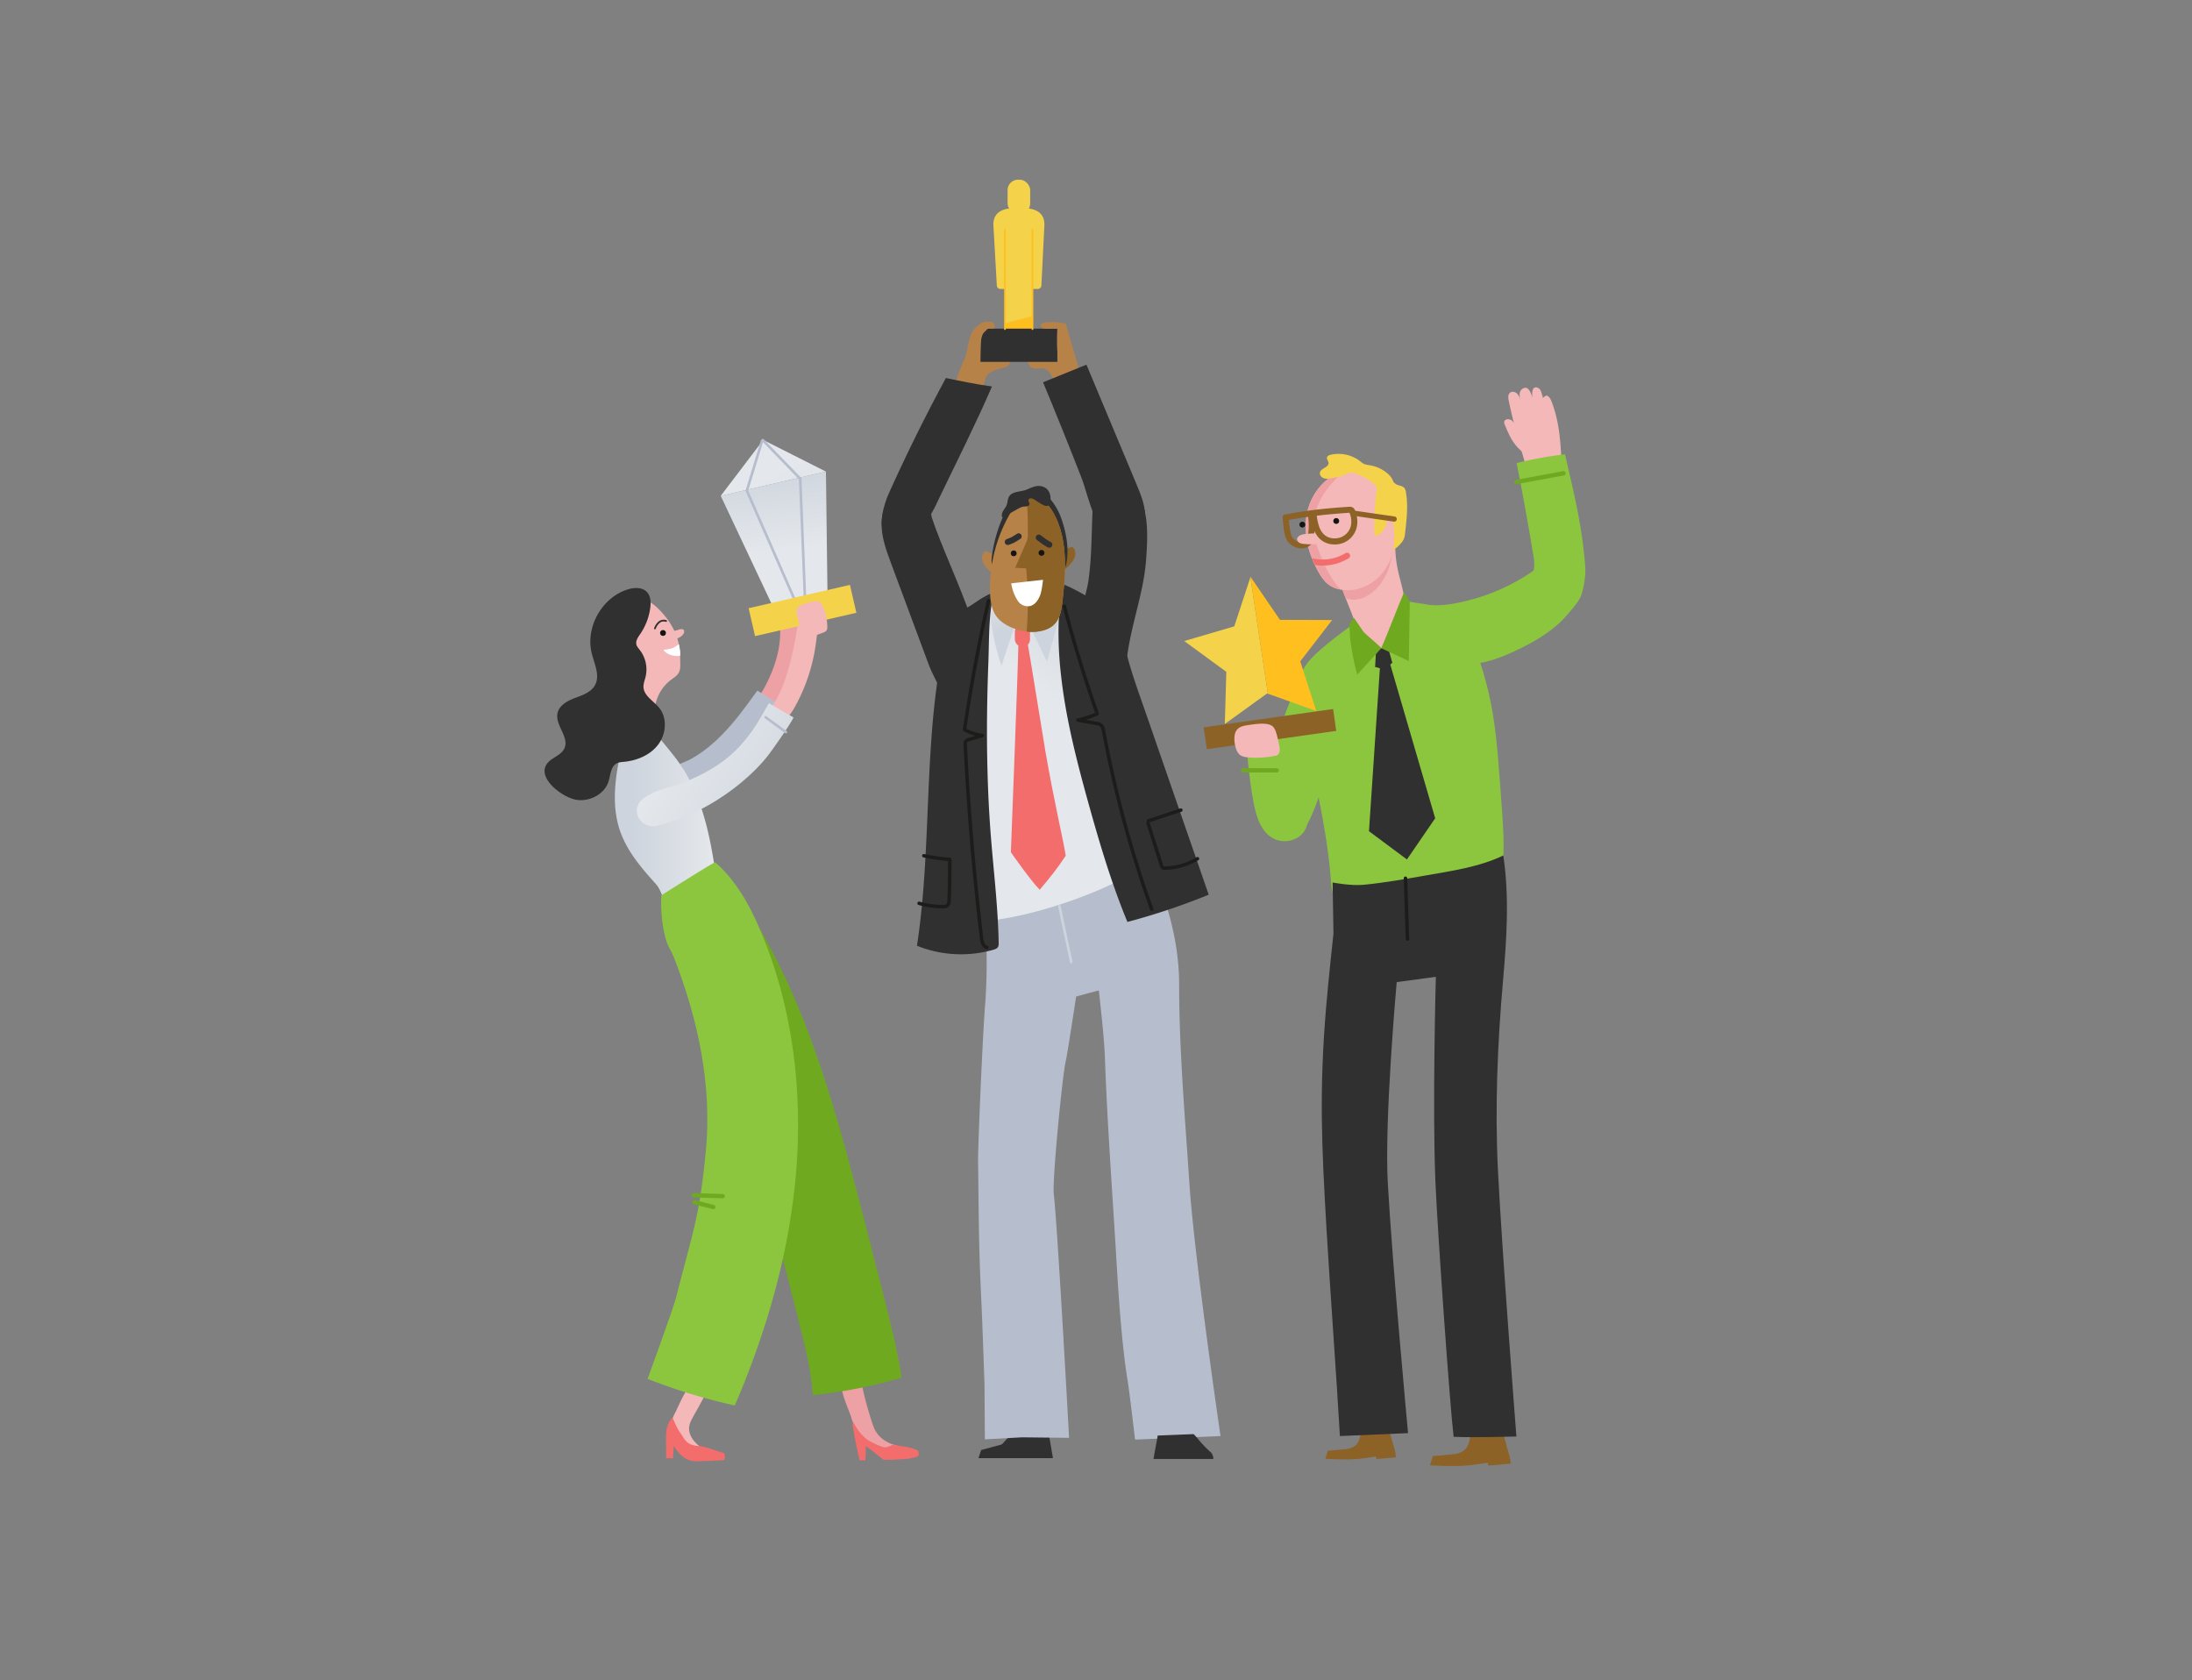 <?xml version="1.0" encoding="UTF-8"?>
<svg xmlns="http://www.w3.org/2000/svg" xmlns:xlink="http://www.w3.org/1999/xlink" id="illustration" viewBox="0 0 2538.48 1945.73">
  <rect x="0" y="0" width="2538.48" height="1945.73" fill="#808080" stroke="none"/>
  <defs>
    <style>.cls-1{fill:#b78248;}.cls-2{fill:#8c6226;}.cls-3{fill:#303030;}.cls-4{fill:#f4b8b8;}.cls-5{fill:#8cc63f;}.cls-6{fill:url(#Unbenannter_Verlauf_6);}.cls-7{fill:#eea1a5;}.cls-8{fill:#b6bdcc;}.cls-9{fill:url(#Unbenannter_Verlauf_6-2);}.cls-10{fill:url(#Unbenannter_Verlauf_6-3);}.cls-11{fill:#6ea920;}.cls-12{fill:url(#Unbenannter_Verlauf_6-4);}.cls-13{fill:url(#Unbenannter_Verlauf_6-5);}.cls-14,.cls-19,.cls-23,.cls-24,.cls-25,.cls-26{fill:none;}.cls-14{stroke:#b6bdcc;stroke-width:3px;}.cls-14,.cls-23,.cls-24,.cls-25,.cls-26{stroke-linecap:round;}.cls-14,.cls-23{stroke-miterlimit:10;}.cls-15{fill:#f4d34a;}.cls-16{fill:#f36d6d;}.cls-17{fill:url(#Unbenannter_Verlauf_7);}.cls-18{fill:url(#Unbenannter_Verlauf_7-2);}.cls-20{fill:#fff;}.cls-21{fill:#febf1f;}.cls-22{fill:#141414;}.cls-23{stroke:#8c6226;stroke-width:6px;}.cls-24{stroke:#6ea920;stroke-width:5px;}.cls-24,.cls-25,.cls-26{stroke-linejoin:round;}.cls-25{stroke:#ced4dd;stroke-width:2.97px;}.cls-26{stroke:#1c1c1b;stroke-width:3.99px;}</style>
    <linearGradient id="Unbenannter_Verlauf_6" x1="1360.14" y1="705.15" x2="1249.7" y2="838.57" gradientUnits="userSpaceOnUse">
      <stop offset="0.18" stop-color="#ced4dd"></stop>
      <stop offset="0.98" stop-color="#e4e8ec"></stop>
    </linearGradient>
    <linearGradient id="Unbenannter_Verlauf_6-2" x1="712.05" y1="944.23" x2="828.64" y2="944.23" xlink:href="#Unbenannter_Verlauf_6"></linearGradient>
    <linearGradient id="Unbenannter_Verlauf_6-3" x1="963.52" y1="977.9" x2="781.79" y2="859.31" xlink:href="#Unbenannter_Verlauf_6"></linearGradient>
    <linearGradient id="Unbenannter_Verlauf_6-4" x1="890.82" y1="514.36" x2="903.86" y2="640.14" xlink:href="#Unbenannter_Verlauf_6"></linearGradient>
    <linearGradient id="Unbenannter_Verlauf_6-5" x1="1004.26" y1="751.16" x2="888.31" y2="547.42" xlink:href="#Unbenannter_Verlauf_6"></linearGradient>
    <linearGradient id="Unbenannter_Verlauf_7" x1="1151" y1="677.31" x2="1171.76" y2="741.8" gradientUnits="userSpaceOnUse">
      <stop offset="0.04" stop-color="#e4e8ec"></stop>
      <stop offset="0.78" stop-color="#ced4dd"></stop>
    </linearGradient>
    <linearGradient id="Unbenannter_Verlauf_7-2" x1="1194.6" y1="663.28" x2="1215.35" y2="727.77" xlink:href="#Unbenannter_Verlauf_7"></linearGradient>
  </defs>
  <path class="cls-1" d="M1142.46,638.74a3.14,3.14,0,0,0-1.55-.08,2.86,2.86,0,0,0-1.36,1c-2.41,2.78-2.71,6.94-1.57,10.44s3.53,6.45,6.08,9.11a70.92,70.92,0,0,0,9.15,8.07,75.14,75.14,0,0,0,.51-20.26C1153.27,642.86,1146,639.58,1142.46,638.74Z"></path>
  <path class="cls-2" d="M1240.2,633.7a3.27,3.27,0,0,1,1.55-.09,2.88,2.88,0,0,1,1.36,1c2.41,2.79,2.72,6.95,1.57,10.44s-3.53,6.45-6.07,9.11a72.36,72.36,0,0,1-9.15,8.08,75.2,75.2,0,0,1-.52-20.27C1229.4,637.81,1236.71,634.53,1240.2,633.7Z"></path>
  <path class="cls-3" d="M1162.12,597.16c3.21-7.17,7-14.21,12.49-19.25a28.12,28.12,0,0,1,22.31-7.46c7.91,1,16.74,3.35,21.75,10.43a76.78,76.78,0,0,1,8.8,15.33c6.77,17.12,11.14,38.32,7.38,56.63a11.4,11.4,0,0,1-1.5,4.15,9.2,9.2,0,0,1-4.31,3.07,38.64,38.64,0,0,1-30.56-.22c-6.21-2.72-12-7.11-18.54-8.21-7.38-1.24-14.49,1.82-21.65,3.25-7.91,1.58-10.91.46-9.8-9.3A166.41,166.41,0,0,1,1162.12,597.16Z"></path>
  <path class="cls-4" d="M1747.24,464.24c-.69-3.28-1.14-7.29,1.44-9.44,2.38-2,6.2-1.06,8.37,1.16s3.07,5.34,3.91,8.32c-.85-3.3-1.7-6.8-.73-10.07s4.51-6,7.72-4.89c4.22,1.5,6.68,11.19,6.68,11.19s-1.5-10.19,2.66-11.68c2.73-1,5.81,1,7,3.65a56.55,56.55,0,0,1,2.56,8.58s2.77-4,5.29-2.58,3.81,4.24,4.84,6.92c9.92,25.75,10.85,54,11.67,81.53a4.33,4.33,0,0,1-.42,2.45,4.2,4.2,0,0,1-2.52,1.44,249.05,249.05,0,0,1-35,7.46c2.53-.35-10.39-41.46-11.34-44.82Q1752.52,489.05,1747.24,464.24Z"></path>
  <path class="cls-2" d="M1738.26,1650.91s-20.77-.5-34.72-1c0,1.18-.12,2.35-.2,3.53-.47,6.71-.62,13.85-3.32,20.13-2.81,6.51-9.07,9.45-15.81,10.35-5.3.7-24.88,2.3-24.88,2.3l-3.37,10.64s27.71,1.88,45.34,0c22.4-2.32,47.5-8.1,47.5-8.1Z"></path>
  <polygon class="cls-2" points="1748.8 1688.84 1749.47 1694.92 1723.59 1697.17 1722.46 1692.11 1748.8 1688.84"></polygon>
  <path class="cls-2" d="M1606.85,1649.1s-18.18-.44-30.39-.85c0,1-.1,2.06-.17,3.09-.42,5.88-.54,12.12-2.91,17.61-2.46,5.7-7.94,8.28-13.83,9.06-4.64.62-21.78,2-21.78,2l-3,9.31s24.25,1.64,39.68,0a403.72,403.72,0,0,0,41.57-7.08Z"></path>
  <path class="cls-5" d="M1679.06,707.33c4.64,1.59,9.46,3.22,13,6.58s5.37,7.78,7.13,12.19c31.88,80,33.17,115.57,39.92,208.17.67,9.16,4.51,59,0,67-3.93,7-19.58,17.18-26.1,21.83-37,26.41-84.41,32.33-129.61,37.45-7,.8-14.38,1.56-21-.91-8.33-3.09-14.18-10.9-17.19-19.26s-3.59-17.37-4.36-26.22c-5.35-61.74-20.79-122.07-33.5-182.72-3.61-17.25-6.9-35.77-.1-52,4.75-11.35,13.91-20.21,23.24-28.24,19.68-17,41.13-31.73,62.76-46.11,10.15-6.74,26.09-11.24,39.07-8.3,7.33,1.66,25.29,3.18,32.29,6C1672.81,706.06,1670.71,704.47,1679.06,707.33Z"></path>
  <path class="cls-1" d="M1190,417.88c.76,2.9,1.82,6,4.31,7.66,4.23,2.83,10.05.12,15,1.44s7.83,6.36,10.17,10.93l3.54,6.9a5.08,5.08,0,0,0,2.45,2.77,4.9,4.9,0,0,0,2.9-.18,85.59,85.59,0,0,0,10.59-3.69c2.23-.94,4.65-2.25,5.3-4.57.42-1.49,6.85-5,6.44-6.45l-3.31-12c-1.74-6.31-10.43-10.93-14.64-15.94s-10.15-7.86-16.37-9.31-12.67-1.51-19-1.4c-4.83.09-9.84.78-10.48,6.16S1188.69,412.82,1190,417.88Z"></path>
  <path class="cls-6" d="M1126.59,760c2.21-22.95-5.67-45.65,12.63-59.68,20.44-15.68,90.28-13,110.16,3.38s4.39,41.19,13.09,65.44C1287.66,839.41,1299,913.8,1307,988c2,19,3.7,39-4.22,56.31-12,26.13-41.66,38.41-69,47.14-13.14,4.19-26.58,8.14-40.37,8.34-9.82.14-20.08-1.76-28.69-6.64-10.33-5.84-10.79-13.93-13.64-24.9q-9.4-36.23-15.73-73.16A891.72,891.72,0,0,1,1122.53,845C1122.52,816.61,1123.87,788.25,1126.59,760Z"></path>
  <path class="cls-3" d="M1214.53,1659.89c-4.27,0-8.55-.2-12.82-.31-9.63-.27-19.26-.57-28.89-1a62.54,62.54,0,0,0-5.68,6.37,131,131,0,0,1-14.63,15c-1.26,1.49-2.71,6.75-2.33,8.67h69.18c-1.4-8.92-3.33-19.17-4.73-28.09C1214.6,1660.3,1214.56,1660.09,1214.53,1659.89Z"></path>
  <path class="cls-3" d="M1187.31,1673.86a140.66,140.66,0,0,0,2.89,14.74h-57.1l3.12-9.42,24.65-6.64S1187.25,1673.29,1187.31,1673.86Z"></path>
  <path class="cls-7" d="M1038.27,1673.75c-1.08-.2-2.14-.42-3.2-.7a32.44,32.44,0,0,1-6.49-2.66c-4.95-2.53-9.7-5.91-12.87-10.56-.27-.4-.51-.81-.75-1.22-2.24-3-3.54-6.72-4.74-10.33a417.24,417.24,0,0,1-12.51-46.49c-.47-2.24-1-4.67-2.76-6.15a9.73,9.73,0,0,0-3.82-1.71c-31.53-8.6-9.85,33.15-5.62,46.54a55,55,0,0,0,4.15,10.54c2.31,4.12,3.48,13.86,7,17,9.5,8.31,23,8.23,35.16,11.71,3.12.9,7.79.62,8-2.61A4.39,4.39,0,0,0,1038.27,1673.75Z"></path>
  <path class="cls-4" d="M782.12,1635.54c-1.8,3.38-3.61,6.89-4,10.71-.67,7.4,4.18,14,8.77,19.89,4.4,5.59,8.88,11.26,14.62,15.46s13,6.82,20,5.48c.39-3.16-2.52-5.64-5.11-7.49-4.71-3.37-9.46-6.83-13.06-11.36s-6-10.33-5.25-16.07c.52-4.08,2.55-7.79,4.54-11.39l10.19-18.44c2.05-3.69,4.13-7.49,4.7-11.67s-.66-8.89-4.13-11.29C800.36,1590.29,786,1628.3,782.12,1635.54Z"></path>
  <path class="cls-7" d="M884.62,797.38c12.68-23,21-48.93,18.44-74.92,3.48-3.63,11.86-7.68,15.44-4.07s6.64.65,6.63,5.61c0,5.2-4.64,23.64-5.7,28.73-4.33,20.82-10.52,41.47-21.15,60-1.52,2.67-3.23,5.38-5.87,7.07a11.44,11.44,0,0,1-13-.87c-3-2.51-4.9-7.76-3-11.36.91-1.75,2.82-2.64,4.19-4.14A30.43,30.43,0,0,0,884.62,797.38Z"></path>
  <path class="cls-8" d="M835,852c15.83-15.86,29-34.13,42.1-52.32,6.64,4.66,16.07,10.3,21.93,13.66-15,40.91-45.15,72.94-83.22,94.14-6.78,3.78-14.13,7.2-21.9,7.13S778,910,776,902.5c-4.07-15.23,14-18,23.58-23.25C812.67,872.07,824.47,862.58,835,852Z"></path>
  <path class="cls-4" d="M906.71,793.65c8.21-20.59,15.8-55.22,17.69-77.3,3.68-1.21,7.47-2.34,11.34-2.23s7.88,1.68,10.06,4.88c2.44,3.58-.31,21.14-.86,25.44a207,207,0,0,1-23.29,72.09c-4.5,8.29-9.9,16.6-18.1,21.25-2.93,1.67-6.69,2.77-9.57,1a8.61,8.61,0,0,1-3.23-4.26c-3.29-8.19.74-13,5-19.35A112.89,112.89,0,0,0,906.71,793.65Z"></path>
  <path class="cls-4" d="M776.71,787.53c3.51-2.66,7.57-5,9.55-8.94,1.57-3.13,1.57-6.78,1.53-10.28-.07-6.72-.14-13.47-1.26-20.09-2.91-17.23-12.87-32.71-25.6-44.67-4.57-4.29-10.14-8.41-16.41-8.1-8.2.41-14,8.11-17.51,15.54-9.33,19.84-10.82,42.57-8.72,64.39,1.59,16.62,5.58,33.87,16.67,46.36,3,3.36,6.52,6.37,10.77,7.82,3.66,1.25,10.23,1.79,12.26-2.26,1.72-3.44.63-10.06,1.68-14A47.43,47.43,0,0,1,776.71,787.53Z"></path>
  <path class="cls-9" d="M718.33,963c-12.29-34.9-4.22-73.32,4.44-109.29a12.77,12.77,0,0,1,2.38-5.66c1.53-1.74,3.85-2.5,6-3.32a56.8,56.8,0,0,0,17.69-10.78c11.27,18.4,26.89,33.74,39.06,51.55,22.59,33,32.37,73.07,38.74,112.58,1.6,9.92,3,20.11,1,30s-7.86,20.17-17.52,22.94c-46.17,13.24-37.74-13-50.53-27.24C743.18,1005.49,726.6,986.44,718.33,963Z"></path>
  <path class="cls-10" d="M852.9,868a175.73,175.73,0,0,0,22.23-27.67q8-12.81,15.25-26.07c8.79,5.3,28.47,16.47,28.47,16.47.11,1.39-10.32,18-27.32,41.34s-62.35,65.71-125.64,83c-3.87,1-7.85,2-11.84,1.67a18.66,18.66,0,0,1-16.26-15c-4-23.59,39.72-29.34,55.18-36C815.73,896,835.2,885.75,852.9,868Z"></path>
  <path class="cls-3" d="M1740.9,990.62c7.25,48.3,3.87,97.37-.38,145.95-6.38,73-9.43,146-5.78,219.17,4.74,95,21.36,307.78,21.36,307.78s-51.08,1.47-72.68.34c-4.05-32-18.4-233.42-21.06-294.25-3.73-85.09.45-238.46.45-238.46l-45.33,6.18s-14.45,159.6-10.3,232.84c5.58,98.58,23.44,289.43,23.44,289.43l-78.92,3.4c-3.56-63.28-11.92-177.66-15.61-241.31-5.58-96.2-8.45-158.57-.41-254.67,2.68-32.07,8.57-85.92,8.57-85.92l-1-59.16s21.12,4.14,36.2,2.65c23.68-2.35,46.81-6.44,70.15-10.53C1680.65,1008.63,1713.56,1004,1740.9,990.62Z"></path>
  <path class="cls-8" d="M1333.71,1002.76c18.8,42.85,31.8,90,31.81,137,0,76.53,6.78,153.33,11.81,229.67,5.73,86.72,36.11,293.57,36.11,293.57l-99,4.1s-6.19-53.8-8.65-68.78c-6.5-39.67-10.33-96.23-12.72-136.34-4.79-80.61-10.71-158.42-13.58-239.1-.56-15.67-3.75-46.19-3.75-46.19l-3.21-29.79-26.28,7.09s-10.38,68.33-12.07,75c-3.7,14.56-15.71,138-13.86,153.58,4.38,37.1,17.75,282.5,17.75,282.5l-54.43-.61-43.1,2.37-.45-63.55s-2.34-71.44-4-105c-2.8-57.09-2.68-97.41-3.41-154.39-.22-17.37,5.42-146.16,8-178.5,2.72-33.58,2.14-65.18.91-98.73,43.55-4.38,94.21-20.09,134.46-37.55,10.22-4.44,20.25-9.57,30.24-14.11a122.33,122.33,0,0,0,13.86-7C1323.64,1005.82,1333,1003.63,1333.71,1002.76Z"></path>
  <path class="cls-11" d="M834.61,1008.9c88.66,112.61,127.85,255.32,163.72,394.09q12.39,47.91,24.57,95.88c8.12,31.94,16.18,64,21.34,96.5a560.84,560.84,0,0,1-103,20.19c-1.7-27.85-8.56-55.09-15.39-82.14C889.63,1390,852.91,1245.24,786,1113.33c-8-15.71-26.83-47-16.51-65C772.82,1042.48,834.25,1008.44,834.61,1008.9Z"></path>
  <path class="cls-5" d="M828.23,998.57c24.44,21.26,40.4,50.6,53,80.46,36.51,86.73,48.34,182.83,40.82,276.63s-33.92,185.48-71.11,271.92a674.24,674.24,0,0,1-101-30.81s29.7-81.11,33.18-94.88c18.86-74.59,27-92.06,34.23-168.65s-8.63-151.18-36.32-223c-5-12.91-7-11.62-10.59-25-6.25-23.45-4.54-48.43-4.54-48.43S827.35,997.81,828.23,998.57Z"></path>
  <path class="cls-3" d="M668,926.28c15.2,2.1,32-6.59,36.68-21.23,2.42-7.61,2.48-17.44,9.58-21.11,2.56-1.32,5.54-1.46,8.41-1.74,15.18-1.45,30.48-7.88,39.65-20.07s10.67-30.6,1.07-42.45c-6.46-8-17.66-13.69-18.19-23.94-.21-4.09,1.45-8,2.42-12a36.78,36.78,0,0,0-6.47-30.72c-1.68-2.19-3.68-4.32-4.24-7-.87-4.26,2.08-8.25,4.54-11.84a70.05,70.05,0,0,0,11.62-30.46c.82-6.4.49-13.61-4-18.27-5.44-5.68-14.68-5.21-22.19-2.87-29.79,9.29-49.17,43.78-41.59,74.06,3.09,12.34,9.87,25.79,3.69,36.91-4.55,8.18-14.39,11.46-23.16,14.75S647.5,816.8,645.62,826c-2.86,13.9,13.9,27.68,8,40.6-2.79,6.15-9.66,9.09-15.15,13C614.84,896.61,650.62,923.88,668,926.28Z"></path>
  <path class="cls-4" d="M781.68,730.42c2.11-.4,4.1-1.28,6.21-1.72,1.32-.28,2.92-.29,3.8.75a2.78,2.78,0,0,1,.58,1.35c.34,2.11-1.14,4.08-2.75,5.48a12.87,12.87,0,0,1-5.64,3.05,7.34,7.34,0,0,1-6.13-1.3,9.48,9.48,0,0,1-2.78-4.75c-.38-1.29-.57-3.3,1.25-3.34a19.63,19.63,0,0,1,2.52.61A9.67,9.67,0,0,0,781.68,730.42Z"></path>
  <polygon class="cls-12" points="956.5 546.14 834.64 574.22 895.38 703.11 958.28 688.62 956.5 546.14"></polygon>
  <polygon class="cls-13" points="834.64 574.22 883.89 509.47 956.5 546.14 834.64 574.22"></polygon>
  <polyline class="cls-14" points="882.55 510.53 864.89 568.19 921.42 697.26"></polyline>
  <polyline class="cls-14" points="883.4 509.69 926.68 554.37 932.3 694.75"></polyline>
  <rect class="cls-15" x="869.18" y="690.34" width="120.39" height="33.15" transform="translate(-134.98 226.68) rotate(-12.97)"></rect>
  <path class="cls-16" d="M771.34,1664.15c-.28,8.2.51,16.42,0,24.61a38.61,38.61,0,0,1,8,.08l1-14.49a40.58,40.58,0,0,0,9.47,11.62,26,26,0,0,0,8.17,4.88c4.38,1.5,9.13,1.35,13.76,1.17l25.78-1a1.8,1.8,0,0,0,1.21-.34,1.74,1.74,0,0,0,.41-1.09,25,25,0,0,0,.09-4.74,2.94,2.94,0,0,0-.46-1.57,3.07,3.07,0,0,0-1.56-.88c-8.85-2.86-21.8-7.53-26.8-7.76-16-.71-17.27-7.93-22.7-15.49a62.7,62.7,0,0,1-5.3-9.52c-.66-1.36-3.34-7.47-3.34-7.47-1.87-.62-5.15,6.65-5.67,8C771.43,1655.57,771.52,1658.5,771.34,1664.15Z"></path>
  <path class="cls-16" d="M1055.58,1676.93a118.75,118.75,0,0,0-14.27-2.67,63,63,0,0,1-6.24-1.21l-.28-.08c-3,.48-6.28,3.34-10.32,3-4.44-.34-16.36-6.27-19.37-8.39-11.87-8.38-15.17-19.28-17.3-20.29-1.84,2.54,7.62,43.64,7.62,43.64l6.71.32q.55-8.23.51-16.5c8.7,5.71,19.91,15.38,19.91,15.38,5.2,1.17,24.28-.51,29.6-.91.82-.07,8.15-1.63,8.9-2,2.31-1,3.64-1.49,2.45-6.54C1063.14,1679.29,1058.31,1677.72,1055.58,1676.93Z"></path>
  <path class="cls-3" d="M1402.75,1682.29a131,131,0,0,1-14.63-15,61.22,61.22,0,0,0-5.84-6.51c-2.09,0-4.18.14-6.27.22l-14,.56-21.34.85c0,.15,0,.29-.07.44-1.4,8.92-3.33,17.75-4.73,26.67h69.18C1405.46,1687.62,1404,1683.79,1402.75,1682.29Z"></path>
  <path class="cls-3" d="M1260.59,930.52c12.91,46.38,26.62,92.66,45.05,137.13a782.94,782.94,0,0,0,94.12-31.55l-70.21-202.84c-17.16-49.59-22-59.7-34.92-118.41-1-4.72-62.24-41.45-66.88-38.45-2.66,1.71-.9,26.7-1.08,29.36a426.75,426.75,0,0,0,2,75.56C1234.17,832,1247,881.53,1260.59,930.52Z"></path>
  <path class="cls-16" d="M1170.65,986.92s22.08,31.89,33.4,43.43c11.61-13.6,20.57-24.88,30.13-39.37-2.08-15.06-13-60.08-23.43-120.33-3.31-19.13-18.43-114.37-21.34-129.55-.65-3.35-9.86-2.42-9.94,1.84C1178.91,774.06,1170.65,986.92,1170.65,986.92Z"></path>
  <rect class="cls-16" x="1175.27" y="722.8" width="17.54" height="26.44" rx="8.77"></rect>
  <path class="cls-17" d="M1159.8,771.19q10.44-32.6,22-64.83c-4.93-5.13-10-10.37-16.35-13.57-4.15-2.09-17.06-5.66-20.27-.11-1.36,2.34.57,10.26.83,13q.6,6.67,1.52,13.32A286.24,286.24,0,0,0,1159.8,771.19Z"></path>
  <path class="cls-18" d="M1212.47,766.15s13.44-46.75,15.75-60.06c.57-3.3,1.12-6.72.29-10-1.49-5.83-7.32-9.84-13.29-10.55s-12,1.36-17.2,4.32a20.79,20.79,0,0,0-7.35,6.18c-6.41,9.5-5.91,10.48-2.37,19.38C1190.19,720.19,1212.47,766.15,1212.47,766.15Z"></path>
  <path class="cls-19" d="M1404.38,721.46l-.71,1.42"></path>
  <path class="cls-3" d="M1147.19,964.71c3.24,42.32,8.53,84.53,9.34,127,0,1.81,0,3.75-1,5.24s-3.12,2.31-5,2.85a136.37,136.37,0,0,1-88.62-4.59c19.16-125.31,5.09-255.32,37.93-377.76a15.31,15.31,0,0,1,2.61-6c2.3-2.77,6.12-3.59,9.62-4.44,8.47-2.07,19.6-11.42,27.26-15.57,10.9-5.91,11-7.33,8.37,12.66-2.71,20.74-2.3,41.78-3.09,62.69-1.61,42.16-2.16,84.38-1,126.56Q1144.52,929,1147.19,964.71Z"></path>
  <path class="cls-1" d="M1146.52,685.57c.29,9.93,1.63,20.34,7.51,28.34,4.47,6.09,11.18,10.2,18.16,13.07,11.53,4.75,24.62,6.47,36.57,2.9a29.06,29.06,0,0,0,11.08-5.81c7.86-7,9.57-18.42,10.71-28.87,3.64-33.38,6.12-69-9.32-98.77-3.71-7.16-8.61-14-15.58-18.1-18.86-11.05-29.64,5-37.7,19.58a173,173,0,0,0-19.12,54.8A169,169,0,0,0,1146.52,685.57Z"></path>
  <path class="cls-3" d="M1266.12,576.21c.14-1.85.33-3.82,1.45-5.29a9.86,9.86,0,0,1,3.89-2.64c6.6-3.06,13.31-6.16,20.5-7.32s15-.15,20.78,4.33c4.65,3.63,7.44,9.12,9.49,14.64,7.88,21.22,6.68,44.59,5.1,67.16-3,43.37-19.76,79.7-23.67,127.67-.39,4.77-4,9.08-8.17,11.48-4.76,2.76-11,1.74-15.71-1-9.12-5.32-13.79-15.81-17-25.86a189,189,0,0,1-9-47.52c-.74-13.29,4.84-26.32,6.72-39.53C1265,640.47,1263.79,608.21,1266.12,576.21Z"></path>
  <path class="cls-3" d="M1079.11,599.42c-2.28-6.93.61-23.48-4.5-28.69-10.11-10.3-28.42-9-39.3.54s-15.08,24.91-14.3,39.33,5.87,28.22,10.9,41.75l44.16,118.74c2.2,5.9,11.79,25.92,16,30.57s10.55,4.38,14.65-.41c7.33-8.54,11.36-23.6,13.43-30.93,4.12-14.6,3.15-24.46,4.91-39.53,2-17,3.92-1.09-1.41-17.27C1113.11,681.39,1089.69,631.54,1079.11,599.42Z"></path>
  <path class="cls-3" d="M1207.93,442.69l50.23-20.39,58.13,138.84c5.54,13.22,11.19,27.21,9.44,41.44s-13.83,28.27-28.09,26.73c-27.74-3-37.15-55.24-45-75.47Q1230.9,498,1207.93,442.69Z"></path>
  <path class="cls-1" d="M1147,431.28a33,33,0,0,1,7.73-3.49c4-1.31,14-2.24,14.62-7.41a18.13,18.13,0,0,0,.12-5.3c-.56-3.15-2.65-4.49-5.5-5.34-10.62-3.19-16.36-4.84-27.43-4.05-5,.36-10.2,1.65-14.15,4.8s-6.26,7.69-8.33,12.21a99.79,99.79,0,0,0-6.88,19.21c-.64,2.79-1.1,5.77-.13,8.46a11.51,11.51,0,0,0,2.92,4.28,17.84,17.84,0,0,0,14.62,4.8c5.07-.7,10.88-4.12,13-9,1.79-4.06,2.23-8.56,3.84-12.68A13.9,13.9,0,0,1,1147,431.28Z"></path>
  <path class="cls-5" d="M1780.62,657.49c9.89-7.28,21.29-15.85,33.15-12.7,14,3.7,18.9,21.67,16.18,35.87-6.44,33.58-38.71,55.29-69.43,70.31-21.08,10.31-43.78,19.5-67.2,18s-47.48-16.54-52.18-39.53c-2.64-12.94,5.52-29.46,14.19-28.78,14.83,1.16,29.42-1.55,42.87-4.83A231.78,231.78,0,0,0,1780.62,657.49Z"></path>
  <path class="cls-5" d="M1776.24,646.47q-9-55.25-19.85-110.19a436.45,436.45,0,0,1,56-10.18c10.47,46,20,83.31,23.43,130.32.72,9.68-1.55,24.47-4.93,33.58-3,8.11-15,21-21.15,27.16-6.55,6.56-12.41,11.41-21.68,11.49-10.78.09-15.56-9-18.66-19.33C1762.65,686.67,1780,669.33,1776.24,646.47Z"></path>
  <path class="cls-4" d="M1566.73,714a45.11,45.11,0,0,0,12.6,20.54c6.9,7.38,11.22,12,20.49,16,6.49-15.74,15.82-28.53,22.3-44.27,1.74-4.22,3.51-8.55,3.66-13.11a35.44,35.44,0,0,0-1-8.56c-3.45-16.29-9.74-31.45-8.86-57.36.38-11.1-16.7-10.76-26.62-15.76a27.47,27.47,0,0,0-29.09,3.24C1530.86,638.75,1557.12,687.38,1566.73,714Z"></path>
  <path class="cls-5" d="M1458.82,935.71c-2.33,21.4,14.49,31,43.18,30.52,17-.28,43.59-95.81,52.77-156.91,2.31-15.37-12-31.75-26-39.93-11.35-6.66-14-4-19.27,6.86-4.84,10-9.17,20.25-13.36,30.51a658.72,658.72,0,0,0-25.23,74.17q-5.39,19.56-9.54,39.45C1460.3,925.63,1459.36,930.73,1458.82,935.71Z"></path>
  <path class="cls-5" d="M1451.63,928.78c3,16.28,8.32,34.31,22.9,42.17,12.06,6.5,29,2.78,36.21-8.86,5-8.13,5-18.52,2.61-27.76s-7-17.76-10.73-26.55c-5.67-13.32-9.53-27.52-17.21-39.79-3.59-5.74-8.18-11.13-14.28-14.07s-13.94-3-19.2,1.28c-8.28,6.69-7.57,19-6.59,28.41C1446.91,898.75,1448.83,913.81,1451.63,928.78Z"></path>
  <rect class="cls-2" x="1395.62" y="830.63" width="151.4" height="25.59" transform="matrix(0.99, -0.14, 0.14, 0.99, -103.99, 215.31)"></rect>
  <path class="cls-4" d="M1477.25,846.67a15.4,15.4,0,0,0-2.73-4.88c-5.81-6.25-22.81-3-29.94-2-4.27.61-8.82,1.66-11.69,4.77-2.45,2.64-3.21,6.31-3.35,9.8a34.41,34.41,0,0,0,2.26,13.7,14.09,14.09,0,0,0,3.64,5.75c2.71,2.34,6.59,3,10.25,3.26a107.6,107.6,0,0,0,31.76-2c6-1.3,4.75-8.64,3.68-13.23C1480.25,858,1479.12,851.52,1477.25,846.67Z"></path>
  <polygon class="cls-2" points="1616.07 1682.3 1616.66 1687.62 1594.01 1689.59 1593.03 1685.16 1616.07 1682.3"></polygon>
  <polygon class="cls-3" points="1598.46 767.15 1585.37 962.56 1629.32 995.28 1662.04 947.6 1606.88 758.74 1598.46 767.15"></polygon>
  <polygon class="cls-3" points="1593.57 752.85 1592.46 772.42 1602.81 775.01 1612.41 767.62 1606.87 747.68 1599.61 750.67 1593.57 752.85"></polygon>
  <path class="cls-11" d="M1563.52,738.57a276.21,276.21,0,0,0,8.25,42.68l27.85-30.54c.43-.8-18.19-16.26-20.36-18.84-1.46-1.74-10.09-15-11.59-16.58l-4.92,7.47a20.81,20.81,0,0,0,0,3.83C1563.22,730.62,1563.15,735,1563.52,738.57Z"></path>
  <path class="cls-11" d="M1631.52,765.53l1-62.67.11-5.76-2.3-4.65s-1.54-2.7-4.23-6.89c-8.07,18.8-18.39,46.31-26.46,65.11Z"></path>
  <path class="cls-4" d="M1755.55,515.91c-5.84-7.08-9.44-15.49-12.82-23.82-.54-1.35-1.09-2.82-.64-4.19,1-3,5.92-3.07,8.54-1.07s3.86,5.13,6,7.59c5.14,5.95,14.32,7,21.64,10.49,4.28,2,8.12,5.14,10.12,9.18,3.64,7.35-.59,17.12-10,17C1770.52,531,1759.88,521.16,1755.55,515.91Z"></path>
  <path class="cls-3" d="M1028.82,572.44q30.79-68.55,66.58-134.7c16.34,3.48,36.82,7.62,53.39,9.79-18,41.64-40.53,86.5-60.23,127.38-6.15,12.74-10.61,24.43-21.57,33.37-9.48,7.72-29.87,20.22-40.7,11.39S1024.27,582.57,1028.82,572.44Z"></path>
  <path class="cls-4" d="M935.71,736.82c3.3.83,6.76-.29,10-1.44q3.74-1.32,7.42-2.73a8.38,8.38,0,0,0,3.8-2.3c1.14-1.45,1.2-3.46,1.14-5.31a72.37,72.37,0,0,0-2.17-15.21c-1-3.81-2.29-7.62-4.73-10.7a7.36,7.36,0,0,0-3.16-2.54,8.85,8.85,0,0,0-4.07-.2A61.58,61.58,0,0,0,929.4,700c-2.29.87-4.68,2-6,4.09-1.85,3-.77,6.92.18,10.35.72,2.63,1.34,5.3,1.84,8,.37,2,.09,4.22.56,6.15C926.89,732.12,932.31,736,935.71,736.82Z"></path>
  <path class="cls-2" d="M1221.23,596.43c-3.71-7.16-8.61-14-15.58-18.1-6.34-3.72-11.76-4.36-16.48-3q1.17,21.69,1.15,43.44a25.87,25.87,0,0,1-.26,4.4,26.4,26.4,0,0,1-2.11,6.12l-12.36,28.21,12.79.76a409.1,409.1,0,0,1,.53,73.16,49.07,49.07,0,0,0,19.85-1.51,29.06,29.06,0,0,0,11.08-5.81c7.86-7,9.57-18.42,10.71-28.87C1234.19,661.82,1236.67,626.24,1221.23,596.43Z"></path>
  <path class="cls-7" d="M1578,692.54c15.39-6,26-20.76,31-36.5,3.52-11.08,4.66-22.69,5.08-34.35-4.57-5.66-17-6.26-24.86-10.24a27.47,27.47,0,0,0-29.09,3.24c-22.41,18.41-12.32,51.19-2,77.47C1563.8,695.53,1571.65,695,1578,692.54Z"></path>
  <path class="cls-4" d="M1514.05,592.23c-5.58,23.88.93,49.36,13.14,70.63,3.11,5.41,6.69,10.73,11.76,14.38a32.76,32.76,0,0,0,11.74,5.13c16.43,3.86,34.35-2.49,46.28-14.43s18.14-28.84,19.07-45.69-3.1-33.69-9.46-49.32a50.78,50.78,0,0,0-6.63-12.34c-11.78-15-36-20.25-52.61-11.87C1530.51,557.18,1518.3,574,1514.05,592.23Z"></path>
  <path class="cls-7" d="M1521.33,614.92c-1.34-15.33,3.81-30.73,12.2-43.62,6.33-9.73,14.42-18.16,23.24-25.76a36.92,36.92,0,0,0-9.43,3.18c-16.83,8.46-29,25.32-33.29,43.51-5.58,23.88.93,49.36,13.14,70.63,3.11,5.41,6.69,10.73,11.76,14.38a32.76,32.76,0,0,0,11.74,5.13c.67.15,1.34.29,2,.41-10.8-11.28-17.86-25.79-23.72-40.35C1525.41,633.56,1522.16,624.43,1521.33,614.92Z"></path>
  <path class="cls-2" d="M1507,635.05a15.34,15.34,0,0,1-3.75-.46,21.49,21.49,0,0,1-12-7.54c-3.08-4.09-4-10.81-4.68-15.26l0-.33c-.61-4.29-.9-8.89-1.07-12a3.5,3.5,0,1,1,7-.37c.16,2.95.43,7.34,1,11.35l.05.34c.5,3.51,1.34,9.38,3.34,12a14.47,14.47,0,0,0,8.16,5,9,9,0,0,0,8.49-2.44,3.51,3.51,0,1,1,5.21,4.69A15.86,15.86,0,0,1,1507,635.05Z"></path>
  <path class="cls-2" d="M1517.29,627.79a3.34,3.34,0,0,1-.82-.1,3.5,3.5,0,0,1-2.59-4.22,63.9,63.9,0,0,0,.45-27.63,3.5,3.5,0,0,1,6.86-1.4,71,71,0,0,1-.5,30.66A3.5,3.5,0,0,1,1517.29,627.79Z"></path>
  <path class="cls-4" d="M1515,618.12c-3.16.2-6.39.43-9.25,1.78-1.79.84-3.5,2.35-3.64,4.31a4.83,4.83,0,0,0,2.56,4.27,12.61,12.61,0,0,0,5,1.37,72,72,0,0,0,23.24-1.15,2.84,2.84,0,0,0,1.34-.54c1.14-1,.18-2.85-.81-4C1527.06,616.74,1524.64,617.48,1515,618.12Z"></path>
  <path class="cls-2" d="M1545.45,630.5a25.25,25.25,0,0,1-13.28-3.6c-6.14-3.83-9.4-10-11.06-14.57a66.88,66.88,0,0,1-3.15-14.27c-9.15,1.22-18.66,2.73-28.41,4.67a3.5,3.5,0,1,1-1.36-6.87c27.4-5.43,52.78-7.61,74-9a7.18,7.18,0,0,1,4.45.86,7,7,0,0,1,2.72,3.67,33,33,0,0,1,2.34,16.07,25.73,25.73,0,0,1-24.46,23C1546.63,630.48,1546,630.5,1545.45,630.5Zm-20.55-33.31a61.75,61.75,0,0,0,2.78,12.74c1.28,3.5,3.74,8.25,8.2,11a18.53,18.53,0,0,0,10.91,2.49,18.89,18.89,0,0,0,18-16.89,26.35,26.35,0,0,0-1.93-12.68.14.14,0,0,1,0-.06h-.15C1551.17,594.59,1538.47,595.58,1524.9,597.19Zm38.43-3.38Z"></path>
  <path class="cls-15" d="M1591.66,616c0,1.66.15,3.5,1.34,4.67a19.66,19.66,0,0,0,13-18.2,9.41,9.41,0,0,1,6.63-.24,77.61,77.61,0,0,1,.63,33.54c2.9-.13,5.2-2.4,7.19-4.52,2.18-2.33,4.41-4.74,5.53-7.72a24.46,24.46,0,0,0,1.18-5.87c1.84-15.86,3.68-32,1-47.7a9.82,9.82,0,0,0-1.83-4.91c-2.11-2.47-5.88-2.46-8.8-3.9-3.86-1.9-5.86-6.14-8.57-9.48s-7.68-6-11.17-3.44c-3.94,2.84-2.35,8.7-2.81,12.76-.71,6.18-1.58,12.33-2.12,18.54A338.87,338.87,0,0,0,1591.66,616Z"></path>
  <path class="cls-15" d="M1568.3,547.79a11.06,11.06,0,0,0-3.89-.63c-1.86.12-3.53,1.09-5.2,1.89-5.37,2.58-11.31,3.66-17.17,4.72-3,.53-6.14,1.06-9,.07s-5.27-4.05-4.4-7c1.44-4.86,10.12-5.63,9.87-10.68-.12-2.38-2.46-4.54-1.69-6.8.54-1.59,2.38-2.29,4-2.69a40.93,40.93,0,0,1,34.21,7.37,25.83,25.83,0,0,0,4.46,3.14c2.15,1,4.58,1.22,6.93,1.61a42,42,0,0,1,18.77,8.14c3.52,2.7,6.68,6.1,8.1,10.3s.75,9.29-2.46,12.35c-7.74,7.37-13.61-3.56-18.5-8.06A62.35,62.35,0,0,0,1568.3,547.79Z"></path>
  <path class="cls-3" d="M1198,578.63a8.48,8.48,0,0,0-4-1.57c-1.45,0-3,1-3.08,2.44s1.32,2.58,1.32,4a3.19,3.19,0,0,1-2.56,2.74,25.21,25.21,0,0,1-4,.38c-2.62.28-5,1.59-7.3,2.88l-17.61,9.83c-1.2-2.38-.4-5.3.92-7.62s3.12-4.37,4.09-6.85c1.33-3.39,1-7.41,3.11-10.4,4-5.71,14-4.88,19.88-7.41,6.58-2.83,13.33-6.27,20.53-2.88,5.43,2.56,7.39,8.3,7.33,14C1216.45,592.81,1205.12,582.94,1198,578.63Z"></path>
  <path class="cls-3" d="M1167.07,631.11a3.5,3.5,0,0,1-1.23-6.77c5.3-2,5.71-2.26,8.89-4.28l3.1-1.94a3.5,3.5,0,1,1,3.67,6c-1.24.76-2.22,1.38-3,1.89-3.53,2.23-4.38,2.72-10.17,4.91A3.61,3.61,0,0,1,1167.07,631.11Z"></path>
  <path class="cls-3" d="M1215.15,634.26a3.49,3.49,0,0,1-1.73-.45,63.41,63.41,0,0,1-9.49-6.15l-3-2.27a3.5,3.5,0,1,1,4.17-5.63l3.08,2.31a58.7,58.7,0,0,0,8.73,5.65,3.5,3.5,0,0,1-1.72,6.54Z"></path>
  <path class="cls-3" d="M758.21,728.72l-.1,0a1,1,0,0,1-.57-1.3,17.27,17.27,0,0,1,5.08-7.56,9.22,9.22,0,0,1,9.16-1.62,1,1,0,1,1-.79,1.84,7.21,7.21,0,0,0-7.13,1.35,15.42,15.42,0,0,0-4.46,6.72A1,1,0,0,1,758.21,728.72Z"></path>
  <path class="cls-20" d="M786.14,745.84c1.45,7,1.65,7.73,1.63,13.07,0,1.62-14.7,1.41-19.38-6.35,0,0,7.64-1,9.84-1.8A24.5,24.5,0,0,0,786.14,745.84Z"></path>
  <path class="cls-16" d="M1563,641.72a3.51,3.51,0,0,0-4.81-1.17,51.19,51.19,0,0,1-37.68,6.17,3.4,3.4,0,0,0-1-.06c1.07,2.53,2.08,5.1,3.21,7.6a57,57,0,0,0,8.84.7,58.24,58.24,0,0,0,30.22-8.43A3.51,3.51,0,0,0,1563,641.72Z"></path>
  <rect class="cls-15" x="1163.76" y="294.14" width="32.37" height="94.29"></rect>
  <path class="cls-21" d="M1163.76,374.43v14h32.37V365.87C1194.62,366.06,1164.73,374,1163.76,374.43Z"></path>
  <rect class="cls-3" x="1135.39" y="380.57" width="89.1" height="38.48"></rect>
  <path class="cls-15" d="M1201.81,334.61h-43.23a4.18,4.18,0,0,1-4.19-4.19l-4-70.2c0-16.32,13.23-19.55,29.55-19.55h0c16.32,0,29.56,3.23,29.56,19.55l-3.5,70.2A4.19,4.19,0,0,1,1201.81,334.61Z"></path>
  <rect class="cls-15" x="1166.85" y="208.1" width="26.18" height="39.59" rx="12"></rect>
  <path class="cls-21" d="M1163.84,382.13a1,1,0,0,1-1-1V266.07a1,1,0,1,1,2,0V381.13A1,1,0,0,1,1163.84,382.13Z"></path>
  <path class="cls-21" d="M1195.68,382.13a1,1,0,0,1-1-1V266.07a1,1,0,1,1,2,0V381.13A1,1,0,0,1,1195.68,382.13Z"></path>
  <path class="cls-1" d="M1122.48,393.91c1-3.88,2.06-7.84,4.34-11.13a31.11,31.11,0,0,1,6.14-6.15c3.49-2.83,5.71-3.94,10.2-4.11,6.53-.25,9,1.76,8.89,6.26-.11,3.5-6.5.08-8.89,2.63-4.47,4.77-4.88,3.9-6.59,10.21-1,3.71-1.28,27.27-1.28,27.27S1118.06,435.4,1114,426c-1.13-2.59,3.48-10.39,4.21-13.14C1119.88,406.64,1120.91,400.19,1122.48,393.91Z"></path>
  <path class="cls-1" d="M1234.44,375.28c-.44-1.82-28.39-4.39-29,.72-.32,3,1,3.65,2,4.2a11.48,11.48,0,0,0,3.58.5c4.36.23,12.81-.31,13.13-.07.54.4.33.85.29,1.53-.22,3.87-1.92,41.49,5.52,36.85,3.67-2.28,18.35,6.3,17.67,2.95C1246.16,414.55,1236.18,382.63,1234.44,375.28Z"></path>
  <circle class="cls-22" cx="1547.45" cy="603.33" r="3.37"></circle>
  <circle class="cls-22" cx="1206.14" cy="640.24" r="3.37"></circle>
  <circle class="cls-22" cx="1173.94" cy="640.77" r="3.37"></circle>
  <circle class="cls-22" cx="767.79" cy="732.99" r="3.37"></circle>
  <circle class="cls-22" cx="1508.22" cy="607.53" r="3.37"></circle>
  <path class="cls-20" d="M1207.86,671.44s-1.13,12.39-3.42,18.15c-2.22,5.6-6.18,11.27-12.11,12.34a13.89,13.89,0,0,1-13.38-5.75,51.22,51.22,0,0,1-7.89-20.66Z"></path>
  <line class="cls-23" x1="1566.37" y1="594.09" x2="1614.58" y2="601.08"></line>
  <polygon class="cls-15" points="1429.38 725.33 1371.42 742.34 1420.17 778 1418.43 838.38 1467.41 803.03 1468.29 803.34 1448.05 668.49 1429.38 725.33"></polygon>
  <polygon class="cls-21" points="1505.82 765.83 1542.71 718.01 1482.31 717.81 1448.23 667.95 1448.05 668.49 1468.29 803.34 1524.3 823.34 1505.82 765.83"></polygon>
  <path class="cls-24" d="M1756.16,558.15l54.5-10.07"></path>
  <path class="cls-24" d="M1439.58,892.09h39"></path>
  <path class="cls-25" d="M1226.79,1049.31l13.8,64.8"></path>
  <path class="cls-26" d="M1627.64,1017l2.28,70.53"></path>
  <path class="cls-24" d="M803.38,1384.17l33.53,1"></path>
  <path class="cls-24" d="M804.33,1392.15l21.71,5.62"></path>
  <path class="cls-14" d="M886.62,830.63l23.52,17.2"></path>
  <path class="cls-26" d="M1329.55,953.35l15.53,49a4.38,4.38,0,0,0,1.55,2.57,4.32,4.32,0,0,0,2.34.42,76.51,76.51,0,0,0,37.79-10.94"></path>
  <path class="cls-26" d="M1064.38,1046.09a99.32,99.32,0,0,0,28,3.76,7.77,7.77,0,0,0,4.29-.91c2.1-1.39,2.41-4.31,2.5-6.83q.88-23.44.69-46.91a222.05,222.05,0,0,1-30-4.23"></path>
  <path class="cls-26" d="M1329.65,950.67l37.88-12.57"></path>
  <path class="cls-26" d="M1232.56,702q16.43,63,38.08,124.53a115.37,115.37,0,0,1-22.4,7.34l21,3.78c2.26.41,4.67.89,6.28,2.52s2,3.93,2.45,6.13a1339.32,1339.32,0,0,0,55.78,206.6"></path>
  <path class="cls-26" d="M1144.81,695.58Q1128,769.7,1117,845a64,64,0,0,0,20.59,6.74l-15.68,4.76a6.27,6.27,0,0,0-3.25,1.75c-1,1.18-.92,2.85-.85,4.36q5.63,112.21,18.89,223.86c.52,4.38,1.87,9.74,6.17,10.73"></path>
</svg>
